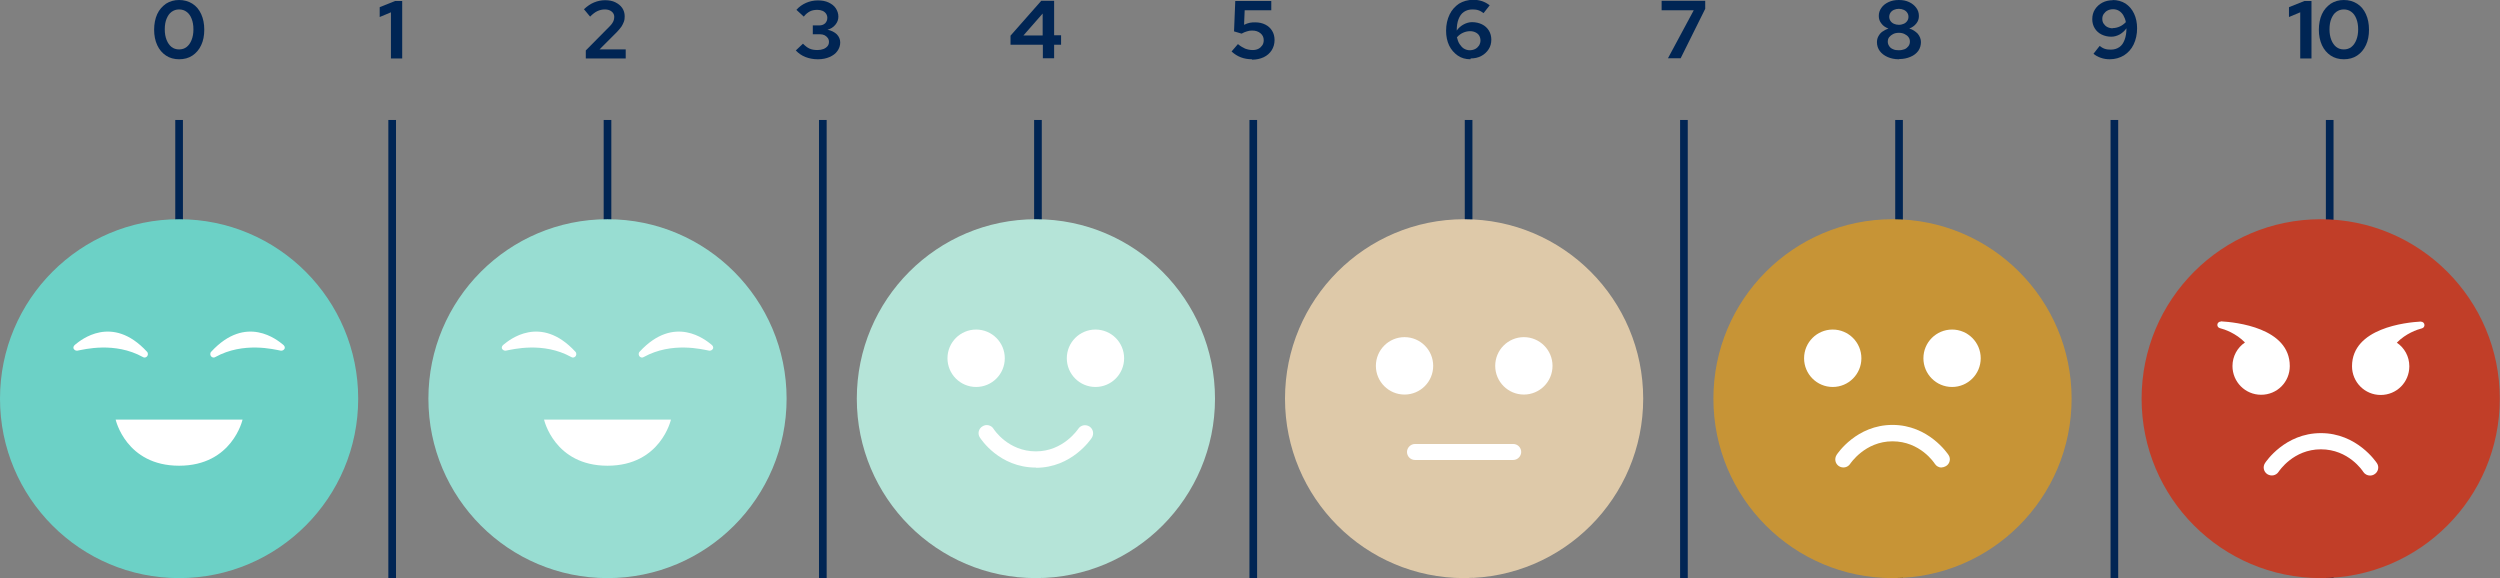 <?xml version="1.0" encoding="UTF-8"?>
<svg xmlns="http://www.w3.org/2000/svg" width="653" height="151" viewBox="0 0 653 151" fill="none">
  <rect x="0" y="0" width="653" height="151" fill="#808080" stroke="none"/>
  <g clip-path="url(#clip0_248_798)">
    <path d="M496.032 31.336V151" stroke="#002554" stroke-width="2" stroke-miterlimit="10"></path>
    <path d="M158.679 31.336V151" stroke="#002554" stroke-width="2" stroke-miterlimit="10"></path>
    <path d="M271.112 31.336V151" stroke="#002554" stroke-width="2" stroke-miterlimit="10"></path>
    <path d="M383.599 31.336V151" stroke="#002554" stroke-width="2" stroke-miterlimit="10"></path>
    <path d="M608.519 31.336V151" stroke="#002554" stroke-width="2" stroke-miterlimit="10"></path>
    <path d="M606.166 151C632.002 151 652.946 130.016 652.946 104.131C652.946 78.245 632.002 57.261 606.166 57.261C580.33 57.261 559.386 78.245 559.386 104.131C559.386 130.016 580.33 151 606.166 151Z" fill="#C13E28"></path>
    <path d="M580.076 83.99C579.595 83.99 579.167 84.365 579.167 84.847C579.167 85.276 579.434 85.597 579.809 85.704C581.092 86.026 584.032 87.043 586.385 89.454C584.406 90.793 583.123 93.043 583.123 95.614C583.123 99.738 586.438 103.113 590.608 103.113C594.778 103.113 598.093 99.792 598.093 95.614C598.093 85.597 583.925 84.151 580.129 83.936L580.076 83.99Z" fill="white"></path>
    <path d="M632.309 83.99C628.513 84.204 614.346 85.651 614.346 95.667C614.346 99.792 617.66 103.166 621.831 103.166C626.001 103.166 629.315 99.845 629.315 95.667C629.315 93.096 628.032 90.846 626.054 89.507C628.407 87.097 631.347 86.079 632.63 85.758C633.004 85.651 633.272 85.329 633.272 84.901C633.272 84.419 632.844 83.99 632.363 84.044L632.309 83.99Z" fill="white"></path>
    <path d="M619.051 124.217C618.356 124.217 617.661 123.843 617.286 123.253C617.126 122.985 613.437 117.361 606.22 117.361C599.002 117.361 595.313 123.039 595.153 123.253C594.511 124.217 593.228 124.485 592.212 123.843C591.25 123.2 590.983 121.914 591.624 120.95C591.838 120.629 596.81 113.13 606.22 113.13C615.629 113.13 620.655 120.682 620.868 121.004C621.51 121.968 621.189 123.307 620.173 123.896C619.853 124.11 619.425 124.217 619.051 124.217Z" fill="white"></path>
    <path d="M494.321 151C520.157 151 541.102 130.016 541.102 104.131C541.102 78.245 520.157 57.261 494.321 57.261C468.485 57.261 447.541 78.245 447.541 104.131C447.541 130.016 468.485 151 494.321 151Z" fill="#C79436"></path>
    <path d="M478.71 101.077C482.844 101.077 486.195 97.72 486.195 93.578C486.195 89.437 482.844 86.079 478.71 86.079C474.577 86.079 471.226 89.437 471.226 93.578C471.226 97.72 474.577 101.077 478.71 101.077Z" fill="white"></path>
    <path d="M509.879 101.077C514.013 101.077 517.364 97.72 517.364 93.578C517.364 89.437 514.013 86.079 509.879 86.079C505.746 86.079 502.395 89.437 502.395 93.578C502.395 97.72 505.746 101.077 509.879 101.077Z" fill="white"></path>
    <path d="M507.153 122.128C506.458 122.128 505.763 121.753 505.389 121.164C505.229 120.896 501.54 115.272 494.322 115.272C487.105 115.272 483.309 121.111 483.255 121.164C482.614 122.128 481.331 122.396 480.315 121.753C479.352 121.111 479.085 119.825 479.727 118.807C479.941 118.486 484.913 110.987 494.322 110.987C503.732 110.987 508.757 118.54 508.971 118.861C509.613 119.825 509.292 121.164 508.276 121.753C507.902 121.968 507.528 122.075 507.153 122.075V122.128Z" fill="white"></path>
    <path d="M382.423 151C408.259 151 429.203 130.016 429.203 104.131C429.203 78.245 408.259 57.261 382.423 57.261C356.587 57.261 335.643 78.245 335.643 104.131C335.643 130.016 356.587 151 382.423 151Z" fill="#DEC9A9"></path>
    <path d="M366.865 103.059C370.999 103.059 374.35 99.702 374.35 95.56C374.35 91.418 370.999 88.061 366.865 88.061C362.731 88.061 359.38 91.418 359.38 95.56C359.38 99.702 362.731 103.059 366.865 103.059Z" fill="white"></path>
    <path d="M398.034 103.059C402.167 103.059 405.519 99.702 405.519 95.56C405.519 91.418 402.167 88.061 398.034 88.061C393.9 88.061 390.549 91.418 390.549 95.56C390.549 99.702 393.9 103.059 398.034 103.059Z" fill="white"></path>
    <path d="M395.253 120.146H369.591C368.415 120.146 367.506 119.182 367.506 118.057C367.506 116.933 368.468 115.968 369.591 115.968H395.253C396.429 115.968 397.338 116.933 397.338 118.057C397.338 119.182 396.376 120.146 395.253 120.146Z" fill="white"></path>
    <path d="M270.577 151C296.413 151 317.358 130.016 317.358 104.131C317.358 78.245 296.413 57.261 270.577 57.261C244.741 57.261 223.797 78.245 223.797 104.131C223.797 130.016 244.741 151 270.577 151Z" fill="#B5E4D8"></path>
    <path d="M254.966 101.077C259.1 101.077 262.451 97.72 262.451 93.578C262.451 89.437 259.1 86.079 254.966 86.079C250.833 86.079 247.481 89.437 247.481 93.578C247.481 97.72 250.833 101.077 254.966 101.077Z" fill="white"></path>
    <path d="M286.135 101.077C290.269 101.077 293.62 97.72 293.62 93.578C293.62 89.437 290.269 86.079 286.135 86.079C282.001 86.079 278.65 89.437 278.65 93.578C278.65 97.72 282.001 101.077 286.135 101.077Z" fill="white"></path>
    <path d="M270.578 122.128C260.955 122.128 256.143 114.576 255.929 114.254C255.288 113.29 255.608 111.951 256.624 111.362C257.586 110.719 258.923 111.04 259.511 112.005C259.672 112.272 263.36 117.897 270.578 117.897C277.796 117.897 281.591 112.058 281.645 112.005C282.286 111.04 283.57 110.773 284.585 111.415C285.548 112.058 285.815 113.344 285.173 114.362C284.96 114.683 279.988 122.182 270.578 122.182V122.128Z" fill="white"></path>
    <path d="M158.679 151C184.515 151 205.459 130.016 205.459 104.131C205.459 78.245 184.515 57.261 158.679 57.261C132.843 57.261 111.898 78.245 111.898 104.131C111.898 130.016 132.843 151 158.679 151Z" fill="#98DDD2"></path>
    <path d="M150.178 93.203C149.911 93.418 149.537 93.471 149.216 93.257C141.838 89.186 133.872 91.275 132.108 91.596C132.054 91.596 132.001 91.596 131.948 91.596C131.627 91.596 131.306 91.382 131.146 91.114C130.932 90.632 131.199 90.257 131.627 89.936C132.91 88.918 141.143 81.955 150.285 91.864C150.66 92.239 150.606 92.882 150.178 93.203Z" fill="white"></path>
    <path d="M167.179 93.203C167.447 93.418 167.821 93.471 168.142 93.257C175.52 89.186 183.486 91.275 185.25 91.596C185.304 91.596 185.357 91.596 185.41 91.596C185.731 91.596 186.052 91.382 186.212 91.114C186.426 90.632 186.159 90.257 185.731 89.936C184.448 88.918 176.215 81.955 167.073 91.864C166.698 92.239 166.752 92.882 167.179 93.203Z" fill="white"></path>
    <path d="M142.105 109.594C142.105 109.594 144.779 121.646 158.679 121.646C172.58 121.646 175.253 109.594 175.253 109.594H142.105Z" fill="white"></path>
    <path d="M102.436 31.336V151" stroke="#002554" stroke-width="2" stroke-miterlimit="10"></path>
    <path d="M214.922 31.336V151" stroke="#002554" stroke-width="2" stroke-miterlimit="10"></path>
    <path d="M327.355 31.336V151" stroke="#002554" stroke-width="2" stroke-miterlimit="10"></path>
    <path d="M439.842 31.336V151" stroke="#002554" stroke-width="2" stroke-miterlimit="10"></path>
    <path d="M552.275 31.336V151" stroke="#002554" stroke-width="2" stroke-miterlimit="10"></path>
    <path d="M46.78 31.336V151" stroke="#002554" stroke-width="2" stroke-miterlimit="10"></path>
    <path d="M46.78 151C72.616 151 93.561 130.016 93.561 104.131C93.561 78.245 72.616 57.261 46.78 57.261C20.944 57.261 0 78.245 0 104.131C0 130.016 20.944 151 46.78 151Z" fill="#6CD1C6"></path>
    <path d="M38.28 93.203C38.013 93.418 37.639 93.471 37.318 93.257C29.94 89.186 21.974 91.275 20.209 91.596C20.156 91.596 20.103 91.596 20.049 91.596C19.728 91.596 19.407 91.382 19.247 91.114C19.033 90.632 19.301 90.257 19.728 89.936C21.011 88.918 29.245 81.955 38.387 91.864C38.761 92.239 38.708 92.882 38.28 93.203Z" fill="white"></path>
    <path d="M55.281 93.203C55.548 93.418 55.923 93.471 56.243 93.257C63.621 89.186 71.587 91.275 73.352 91.596C73.405 91.596 73.459 91.596 73.512 91.596C73.833 91.596 74.153 91.382 74.314 91.114C74.528 90.632 74.26 90.257 73.833 89.936C72.55 88.918 64.316 81.955 55.174 91.864C54.8 92.239 54.853 92.882 55.281 93.203Z" fill="white"></path>
    <path d="M30.207 109.594C30.207 109.594 32.88 121.646 46.781 121.646C60.681 121.646 63.354 109.594 63.354 109.594H30.207Z" fill="white"></path>
    <path d="M46.78 15.48C45.497 15.48 44.321 15.159 43.359 14.516C42.396 13.873 41.594 12.963 41.06 11.784C40.525 10.606 40.258 9.267 40.258 7.767C40.258 6.267 40.525 4.874 41.06 3.696C41.594 2.518 42.396 1.661 43.359 0.964C44.374 0.321 45.497 0 46.78 0C48.063 0 49.24 0.321 50.255 0.964C51.271 1.607 52.02 2.518 52.554 3.696C53.089 4.874 53.356 6.214 53.356 7.767C53.356 9.32 53.089 10.659 52.554 11.784C52.02 12.963 51.218 13.873 50.255 14.516C49.293 15.159 48.117 15.48 46.78 15.48ZM46.78 12.909C47.529 12.909 48.224 12.695 48.758 12.266C49.293 11.838 49.721 11.249 50.042 10.445C50.362 9.642 50.523 8.731 50.523 7.66C50.523 6.589 50.362 5.678 50.042 4.874C49.721 4.071 49.293 3.482 48.758 3.107C48.224 2.678 47.529 2.464 46.78 2.464C46.032 2.464 45.39 2.678 44.802 3.107C44.214 3.535 43.84 4.125 43.519 4.874C43.198 5.624 43.038 6.589 43.038 7.66C43.038 8.731 43.198 9.642 43.519 10.445C43.84 11.249 44.268 11.838 44.802 12.266C45.337 12.695 46.032 12.909 46.78 12.909Z" fill="#002554"></path>
    <path d="M102.114 15.213V3.214L99.174 4.446V1.875L103.184 0.268H105.055V15.266H102.114V15.213Z" fill="#002554"></path>
    <path d="M153.011 15.213V13.177L159.267 6.856C159.587 6.535 159.801 6.267 159.962 5.999C160.122 5.731 160.282 5.464 160.336 5.196C160.389 4.928 160.443 4.66 160.443 4.392C160.443 3.857 160.229 3.375 159.748 3C159.267 2.625 158.679 2.464 157.984 2.464C157.288 2.464 156.647 2.625 156.059 2.893C155.471 3.16 154.829 3.642 154.134 4.339L152.53 2.41C153.386 1.607 154.241 1.018 155.15 0.643C156.059 0.268 157.021 0.054 158.037 0.054C159.053 0.054 159.962 0.214 160.71 0.589C161.459 0.964 162.1 1.446 162.528 2.089C162.956 2.732 163.169 3.428 163.169 4.285C163.169 4.767 163.116 5.249 162.956 5.678C162.795 6.106 162.581 6.535 162.314 6.963C161.993 7.392 161.619 7.874 161.138 8.356L156.593 12.909H163.437V15.266H153.011V15.213Z" fill="#002554"></path>
    <path d="M213.586 15.48C212.41 15.48 211.34 15.266 210.378 14.891C209.416 14.516 208.56 13.927 207.865 13.177L209.736 11.409C210.325 11.999 210.859 12.427 211.447 12.695C212.035 12.963 212.73 13.07 213.532 13.07C214.12 13.07 214.655 12.963 215.083 12.802C215.51 12.641 215.885 12.373 216.152 12.052C216.419 11.731 216.526 11.356 216.526 10.927C216.526 10.552 216.419 10.177 216.205 9.91C215.992 9.642 215.724 9.374 215.404 9.213C215.083 9.052 214.655 8.945 214.174 8.945H212.303V6.642H213.907C214.602 6.642 215.083 6.481 215.51 6.106C215.885 5.731 216.099 5.249 216.099 4.66C216.099 4.285 215.992 3.91 215.778 3.589C215.564 3.267 215.243 3 214.869 2.839C214.495 2.678 214.013 2.571 213.532 2.571C212.784 2.571 212.142 2.678 211.608 2.946C211.073 3.214 210.485 3.642 209.95 4.339L208.026 2.571C208.721 1.768 209.576 1.178 210.538 0.75C211.501 0.321 212.57 0.107 213.639 0.107C214.709 0.107 215.617 0.268 216.419 0.643C217.221 1.018 217.863 1.5 218.291 2.143C218.718 2.785 218.986 3.535 218.986 4.339C218.986 5.142 218.718 5.839 218.184 6.481C217.649 7.124 216.954 7.553 216.152 7.767C217.168 7.981 217.916 8.356 218.558 8.945C219.146 9.535 219.467 10.284 219.467 11.088C219.467 11.891 219.199 12.695 218.718 13.338C218.237 14.034 217.542 14.516 216.687 14.891C215.831 15.266 214.815 15.48 213.693 15.48H213.586Z" fill="#002554"></path>
    <path d="M272.395 15.213V11.677H263.948V9.32L271.968 0.214H275.336V9.213H277.154V11.677H275.336V15.213H272.395ZM267.316 9.267H272.342V3.535L267.316 9.267Z" fill="#002554"></path>
    <path d="M327.035 15.48C324.95 15.48 323.185 14.838 321.688 13.445L323.346 11.517C323.987 12.052 324.629 12.427 325.217 12.695C325.805 12.909 326.447 13.07 327.195 13.07C327.783 13.07 328.264 12.963 328.692 12.748C329.12 12.534 329.441 12.213 329.708 11.838C329.975 11.463 330.082 10.981 330.082 10.499C330.082 9.749 329.815 9.16 329.227 8.678C328.639 8.195 327.944 7.981 327.035 7.981C326.607 7.981 326.126 8.035 325.698 8.195C325.271 8.303 324.789 8.517 324.308 8.785L322.33 8.195L322.651 0.268H332.06V2.678H325.11L324.95 6.481C325.484 6.214 325.966 6.053 326.447 5.946C326.928 5.839 327.409 5.839 327.89 5.839C328.906 5.839 329.761 6.053 330.51 6.428C331.258 6.803 331.847 7.338 332.274 8.035C332.702 8.731 332.916 9.535 332.916 10.445C332.916 11.463 332.648 12.373 332.167 13.123C331.686 13.873 330.991 14.516 330.082 14.945C329.173 15.373 328.158 15.587 326.981 15.587L327.035 15.48Z" fill="#002554"></path>
    <path d="M384.08 15.48C382.797 15.48 381.674 15.159 380.765 14.516C379.856 13.873 379.054 13.016 378.52 11.891C377.985 10.767 377.718 9.481 377.718 8.035C377.718 6.428 378.039 5.035 378.627 3.803C379.215 2.571 380.07 1.66 381.086 0.964C382.155 0.321 383.385 -0.054 384.828 -0.054C385.63 -0.054 386.379 0.054 387.181 0.321C387.929 0.589 388.571 0.964 389.105 1.393L387.502 3.428C387.074 3.107 386.646 2.839 386.165 2.678C385.684 2.518 385.149 2.464 384.615 2.464C383.759 2.464 383.011 2.678 382.369 3.107C381.727 3.535 381.3 4.178 380.979 4.982C380.658 5.785 380.498 6.803 380.498 7.981C380.979 7.285 381.621 6.749 382.316 6.374C383.011 5.999 383.759 5.785 384.508 5.785C385.47 5.785 386.379 5.999 387.127 6.374C387.876 6.749 388.464 7.285 388.892 7.981C389.319 8.678 389.533 9.481 389.533 10.338C389.533 11.302 389.319 12.106 388.838 12.856C388.357 13.605 387.715 14.195 386.913 14.623C386.112 15.052 385.149 15.266 384.133 15.266L384.08 15.48ZM383.973 8.142C383.331 8.142 382.69 8.303 382.102 8.57C381.514 8.838 381.032 9.213 380.551 9.749C380.712 10.445 380.926 11.034 381.246 11.517C381.567 11.999 381.941 12.427 382.369 12.695C382.85 12.963 383.331 13.123 383.866 13.123C384.401 13.123 384.882 13.016 385.31 12.802C385.737 12.588 386.058 12.266 386.325 11.891C386.539 11.517 386.7 11.088 386.7 10.606C386.7 10.124 386.593 9.695 386.379 9.32C386.165 8.945 385.844 8.678 385.416 8.463C384.989 8.249 384.508 8.142 383.973 8.142Z" fill="#002554"></path>
    <path d="M435.672 15.213L442.408 2.678H434.015V0.214H445.402V2.303L438.987 15.213H435.672Z" fill="#002554"></path>
    <path d="M495.978 15.48C494.856 15.48 493.893 15.266 493.038 14.891C492.183 14.516 491.487 13.98 491.006 13.338C490.525 12.695 490.258 11.892 490.258 11.034C490.258 10.499 490.365 9.963 490.632 9.481C490.899 8.999 491.22 8.57 491.701 8.249C492.183 7.928 492.664 7.66 493.252 7.446C492.503 7.178 491.862 6.749 491.434 6.16C490.953 5.571 490.739 4.928 490.739 4.178C490.739 3.375 490.953 2.678 491.434 2.035C491.862 1.393 492.503 0.911 493.305 0.536C494.107 0.161 494.963 0 495.978 0C496.994 0 497.85 0.161 498.652 0.536C499.453 0.911 500.042 1.393 500.523 2.035C501.004 2.678 501.218 3.375 501.218 4.178C501.218 4.928 501.004 5.571 500.523 6.16C500.042 6.749 499.453 7.178 498.705 7.446C499.614 7.713 500.309 8.195 500.897 8.785C501.432 9.427 501.752 10.177 501.752 10.981C501.752 11.784 501.539 12.588 501.057 13.284C500.576 13.927 499.935 14.463 499.026 14.838C498.17 15.213 497.155 15.427 496.085 15.427L495.978 15.48ZM495.978 13.123C496.566 13.123 497.048 13.016 497.475 12.856C497.903 12.695 498.224 12.373 498.491 12.052C498.758 11.677 498.865 11.302 498.865 10.874C498.865 10.445 498.758 10.017 498.491 9.695C498.277 9.374 497.903 9.106 497.475 8.892C497.048 8.678 496.566 8.57 495.978 8.57C495.39 8.57 494.909 8.678 494.481 8.892C494.054 9.106 493.733 9.374 493.466 9.695C493.198 10.017 493.091 10.445 493.091 10.874C493.091 11.302 493.198 11.677 493.466 12.052C493.679 12.427 494.054 12.695 494.481 12.856C494.909 13.07 495.39 13.123 495.978 13.123ZM495.978 6.481C496.46 6.481 496.887 6.374 497.262 6.214C497.636 6.053 497.957 5.785 498.17 5.464C498.384 5.142 498.491 4.821 498.491 4.392C498.491 3.964 498.384 3.642 498.17 3.321C497.957 3 497.636 2.732 497.262 2.571C496.887 2.41 496.46 2.303 495.978 2.303C495.497 2.303 495.07 2.41 494.695 2.571C494.321 2.732 494 3 493.786 3.321C493.573 3.642 493.466 4.017 493.466 4.392C493.466 4.767 493.573 5.142 493.786 5.464C494 5.785 494.321 6.053 494.695 6.214C495.07 6.374 495.497 6.481 495.978 6.481Z" fill="#002554"></path>
    <path d="M551.794 0C553.077 0 554.2 0.321 555.162 0.911C556.124 1.553 556.873 2.41 557.407 3.535C557.942 4.66 558.209 5.946 558.209 7.392C558.209 8.999 557.889 10.392 557.301 11.624C556.712 12.856 555.857 13.766 554.788 14.463C553.718 15.105 552.489 15.48 551.045 15.48C550.297 15.48 549.495 15.373 548.746 15.105C547.944 14.838 547.303 14.463 546.822 14.034L548.426 11.999C548.853 12.32 549.281 12.588 549.762 12.748C550.243 12.909 550.778 12.963 551.313 12.963C552.222 12.963 552.917 12.748 553.558 12.32C554.2 11.892 554.627 11.249 554.948 10.392C555.269 9.535 555.429 8.57 555.429 7.392C554.948 8.088 554.307 8.624 553.665 8.999C552.97 9.374 552.222 9.588 551.473 9.588C550.511 9.588 549.655 9.374 548.907 8.999C548.158 8.624 547.57 8.088 547.143 7.392C546.715 6.696 546.501 5.892 546.501 5.035C546.501 4.071 546.715 3.214 547.196 2.464C547.677 1.714 548.319 1.125 549.121 0.696C549.923 0.268 550.885 0.054 551.901 0.054L551.794 0ZM551.847 7.338C552.489 7.338 553.13 7.178 553.719 6.91C554.307 6.642 554.788 6.267 555.269 5.785C555.162 5.089 554.895 4.499 554.627 4.017C554.36 3.535 553.932 3.107 553.505 2.839C553.077 2.571 552.542 2.41 551.954 2.41C551.42 2.41 550.938 2.518 550.511 2.732C550.083 2.946 549.762 3.267 549.495 3.642C549.228 4.017 549.121 4.446 549.121 4.928C549.121 5.41 549.228 5.839 549.495 6.214C549.762 6.589 550.03 6.856 550.457 7.071C550.885 7.285 551.366 7.392 551.847 7.392V7.338Z" fill="#002554"></path>
    <path d="M600.819 15.213V3.214L597.879 4.446V1.875L601.889 0.268H603.76V15.266H600.819V15.213Z" fill="#002554"></path>
    <path d="M612.207 15.48C610.924 15.48 609.748 15.159 608.785 14.516C607.823 13.873 607.021 12.963 606.487 11.784C605.952 10.606 605.685 9.267 605.685 7.767C605.685 6.267 605.952 4.874 606.487 3.696C607.021 2.518 607.823 1.661 608.785 0.964C609.801 0.321 610.924 0 612.207 0C613.49 0 614.666 0.321 615.682 0.964C616.698 1.607 617.446 2.518 617.981 3.696C618.516 4.874 618.783 6.214 618.783 7.767C618.783 9.32 618.516 10.659 617.981 11.784C617.446 12.963 616.645 13.873 615.682 14.516C614.72 15.159 613.544 15.48 612.207 15.48ZM612.207 12.909C612.956 12.909 613.651 12.695 614.185 12.266C614.72 11.838 615.148 11.249 615.468 10.445C615.789 9.642 615.95 8.731 615.95 7.66C615.95 6.589 615.789 5.678 615.468 4.874C615.148 4.071 614.72 3.482 614.185 3.107C613.651 2.678 612.956 2.464 612.207 2.464C611.459 2.464 610.817 2.678 610.229 3.107C609.641 3.535 609.267 4.125 608.946 4.874C608.625 5.624 608.465 6.589 608.465 7.66C608.465 8.731 608.625 9.642 608.946 10.445C609.267 11.249 609.694 11.838 610.229 12.266C610.764 12.695 611.459 12.909 612.207 12.909Z" fill="#002554"></path>
  </g>
  <defs>
    <clipPath id="clip0_248_798">
      <rect width="653" height="151" fill="white"></rect>
    </clipPath>
  </defs>
</svg>
